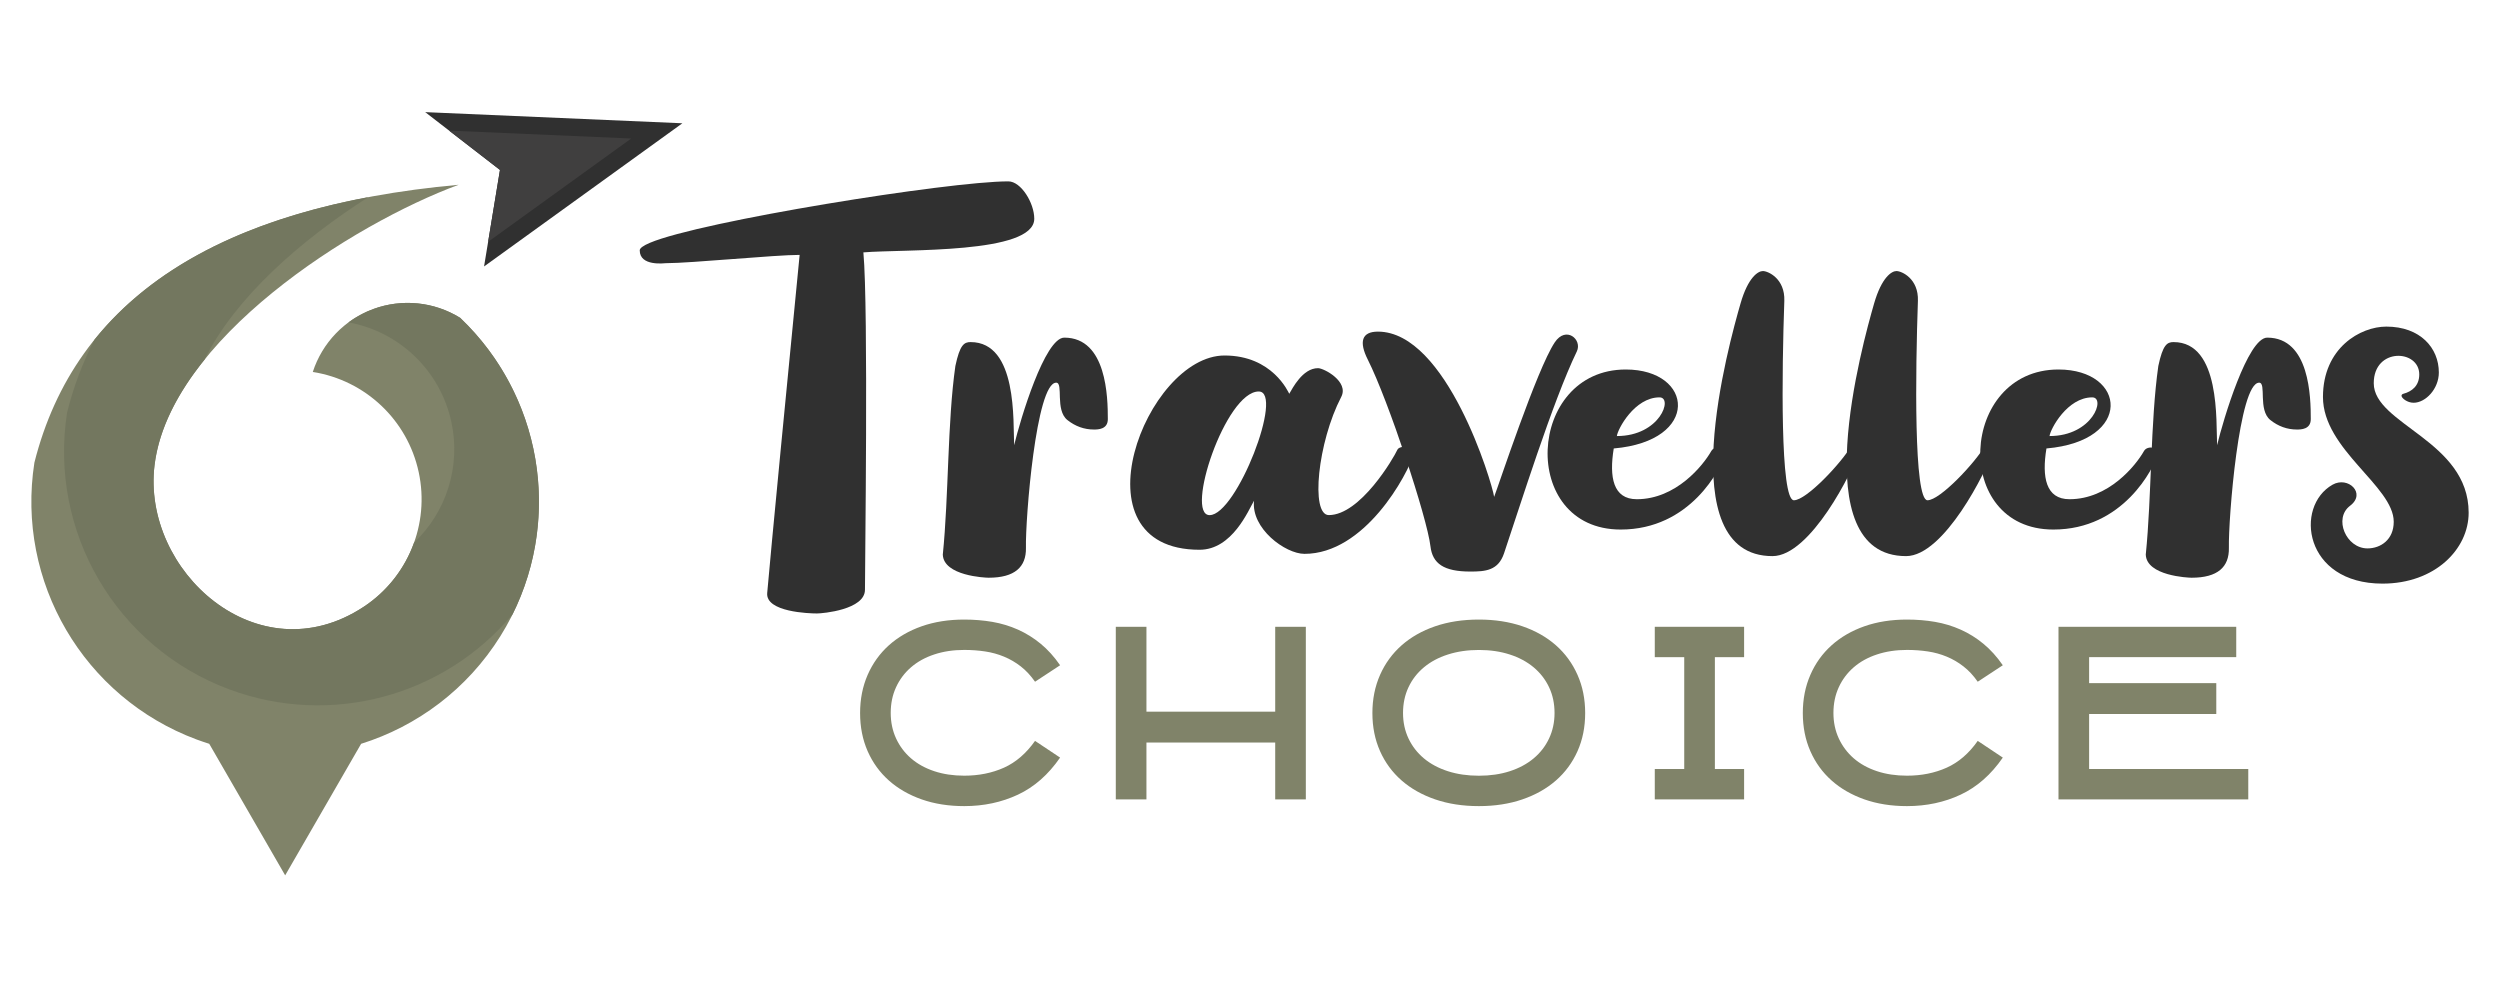 <?xml version="1.0" encoding="utf-8"?>
<!-- Generator: Adobe Illustrator 16.0.0, SVG Export Plug-In . SVG Version: 6.00 Build 0)  -->
<!DOCTYPE svg PUBLIC "-//W3C//DTD SVG 1.1//EN" "http://www.w3.org/Graphics/SVG/1.1/DTD/svg11.dtd">
<svg version="1.1" id="Calque_1" xmlns="http://www.w3.org/2000/svg" xmlns:xlink="http://www.w3.org/1999/xlink" x="0px" y="0px"
	 width="159.5px" height="63px" viewBox="0 0 159.5 63" enable-background="new 0 0 159.5 63" xml:space="preserve">
<g>
	<g>
		<path fill-rule="evenodd" clip-rule="evenodd" fill="#808369" d="M29.26,11.788C22.491,14.29,10.844,21.67,9.861,29.664
			c-0.829,6.753,6.585,13.479,13.324,9.062c2.841-1.863,4.244-5.283,3.528-8.605c-0.715-3.321-3.401-5.86-6.757-6.39
			c0.602-1.861,2.026-3.342,3.862-4.016s3.88-0.466,5.543,0.564c5.568,5.304,6.638,13.791,2.562,20.311
			c-2.111,3.376-5.299,5.74-8.884,6.865l-2.091,3.622l-2.754,4.77l-2.753-4.77l-2.092-3.623c-0.27-0.086-0.538-0.176-0.806-0.275
			C5.336,44.494,1.013,37.114,2.194,29.516C4.815,19.103,13.836,13.192,29.26,11.788z"/>
		<path fill-rule="evenodd" clip-rule="evenodd" fill="#73775F" d="M13.048,22.944c-1.709,2.117-2.901,4.393-3.187,6.72
			c-0.829,6.753,6.585,13.479,13.324,9.062c1.529-1.003,2.642-2.457,3.231-4.104c2.058-1.949,2.993-4.859,2.382-7.697
			c-0.702-3.259-3.298-5.764-6.564-6.357c0.479-0.354,1.012-0.643,1.584-0.853c1.836-0.674,3.88-0.466,5.542,0.564
			c5.178,4.933,6.466,12.618,3.342,18.914c-4.345,5.205-11.574,7.211-18.076,4.789C7.421,41.299,3.097,33.918,4.279,26.319
			c0.419-1.665,1.002-3.214,1.749-4.648c3.659-4.554,9.482-7.585,17.471-9.093C19.217,15.309,15.021,18.959,13.048,22.944z"/>
		<path fill-rule="evenodd" clip-rule="evenodd" fill="#303030" d="M31.898,10.842c-3.18-2.459-4.77-3.688-4.77-3.688
			c10.938,0.474,16.408,0.711,16.408,0.711c-8.436,6.09-12.653,9.135-12.653,9.135C31.56,12.894,31.898,10.842,31.898,10.842z"/>
		<polygon fill-rule="evenodd" clip-rule="evenodd" fill="#403F3F" points="31.898,10.842 28.655,8.334 40.271,8.837 31.143,15.427 
					"/>
	</g>
	<g>
		<g>
			<path fill="#303030" d="M55.084,16.102c0.329,3.58,0.094,20.347,0.101,21.518c0.007,1.28-2.702,1.519-3.065,1.519
				c-0.487,0-3.272-0.088-3.173-1.298c0.15-1.838,1.499-15.8,2.07-21.579c-1.584,0-6.945,0.529-8.527,0.529
				c-0.094,0-1.675,0.218-1.675-0.819c0-0.141,0.229-0.301,0.642-0.478c3.249-1.38,19.08-3.923,22.874-3.923
				c0.811,0,1.655,1.378,1.655,2.384C65.987,16.224,57.72,15.885,55.084,16.102z"/>
			<path fill="#303030" d="M70.68,26.739c0,0.657-0.624,0.665-0.886,0.665c-0.623,0-1.19-0.205-1.691-0.603
				c-0.809-0.642-0.238-2.386-0.718-2.386c-1.281,0-1.97,8.689-1.93,10.534c0.025,1.235-0.724,1.91-2.38,1.91
				c-0.229,0-2.875-0.121-2.924-1.475c0.38-3.734,0.292-8.469,0.802-12.035c0.285-1.347,0.555-1.524,0.969-1.524
				c3.012,0,2.706,5.111,2.781,6.577c0.389-1.633,1.958-6.861,3.198-6.861C70.618,21.542,70.679,25.363,70.68,26.739z"/>
			<path fill="#303030" d="M90.273,28.788c-0.493,1.603-3.231,6.548-7.047,6.548c-1.221,0-3.42-1.62-3.218-3.39
				c-0.353,0.592-1.382,3.129-3.477,3.129c-8.195,0-3.412-12.394,1.595-12.394c3.06,0,4.071,2.344,4.128,2.443
				c0.201-0.333,0.845-1.635,1.836-1.635c0.379,0,1.989,0.859,1.48,1.835c-1.503,2.891-1.97,7.539-0.793,7.539
				c2.005,0,4.13-3.625,4.373-4.164C89.305,28.357,90.361,28.501,90.273,28.788z M80.307,24.977c-2.119,0-4.729,7.888-3.132,7.888
				C78.889,32.864,81.952,24.977,80.307,24.977z"/>
			<path fill="#303030" d="M100.602,22.421c-1.544,3.189-3.648,9.933-4.645,12.883c-0.37,1.102-1.192,1.161-2.151,1.161
				c-1.686,0-2.415-0.503-2.543-1.613c-0.213-1.828-2.686-9.309-3.997-11.907c-0.577-1.143-0.389-1.788,0.646-1.788
				c4.396,0,7.283,9.636,7.414,10.543c0.259-0.654,2.72-8.137,3.866-9.855C99.911,20.764,100.966,21.663,100.602,22.421z"/>
			<path fill="#303030" d="M110.116,28.855c-0.311,1.068-2.286,4.93-6.717,4.93c-6.521,0-6.009-10.211,0.324-10.211
				c4.339,0,4.794,4.558-0.766,5.038c-0.298,1.829-0.044,3.238,1.47,3.238c2.501,0,4.23-2.149,4.753-3.073
				C109.412,28.368,110.194,28.59,110.116,28.855z M103.156,27.82c2.755,0,3.602-2.468,2.722-2.468
				C104.28,25.352,103.201,27.389,103.156,27.82z"/>
			<path fill="#303030" d="M118.636,28.753c-0.418,1.288-3.127,6.727-5.552,6.727c-6.552,0-2.775-13.565-2.038-16.118
				c0.484-1.683,1.126-2.069,1.426-2.069c0.332,0,1.418,0.482,1.368,1.904c-0.157,4.461-0.274,12.72,0.611,12.72
				c0.798,0,3.03-2.372,3.702-3.523C118.243,28.238,118.852,28.098,118.636,28.753z"/>
			<path fill="#303030" d="M127.16,28.753c-0.419,1.288-3.128,6.727-5.552,6.727c-6.554,0-2.775-13.565-2.04-16.118
				c0.486-1.683,1.127-2.069,1.426-2.069c0.333,0,1.42,0.482,1.369,1.904c-0.156,4.461-0.273,12.72,0.612,12.72
				c0.797,0,3.029-2.372,3.7-3.523C126.768,28.238,127.375,28.098,127.16,28.753z"/>
			<path fill="#303030" d="M137.721,28.855c-0.311,1.068-2.286,4.93-6.717,4.93c-6.521,0-6.009-10.211,0.325-10.211
				c4.338,0,4.794,4.558-0.766,5.038c-0.299,1.829-0.045,3.238,1.471,3.238c2.499,0,4.229-2.149,4.751-3.073
				C137.017,28.368,137.798,28.59,137.721,28.855z M130.761,27.82c2.755,0,3.602-2.468,2.724-2.468
				C131.886,25.352,130.806,27.389,130.761,27.82z"/>
			<path fill="#303030" d="M147.428,26.739c0,0.657-0.624,0.665-0.885,0.665c-0.623,0-1.19-0.205-1.69-0.603
				c-0.81-0.642-0.238-2.386-0.719-2.386c-1.281,0-1.969,8.689-1.931,10.534c0.026,1.235-0.723,1.91-2.379,1.91
				c-0.229,0-2.875-0.121-2.924-1.475c0.38-3.734,0.292-8.469,0.801-12.035c0.286-1.347,0.555-1.524,0.97-1.524
				c3.013,0,2.705,5.111,2.781,6.577c0.389-1.633,1.959-6.861,3.197-6.861C147.367,21.542,147.428,25.363,147.428,26.739z"/>
			<path fill="#303030" d="M157.5,32.709c0,2.336-2.157,4.526-5.496,4.526c-5.021,0-5.63-4.927-3.187-6.312
				c0.991-0.562,2.17,0.552,1.117,1.345c-1.067,0.804-0.259,2.72,1.112,2.72c0.839,0,1.674-0.555,1.674-1.699
				c0-2.268-4.515-4.606-4.515-7.959c0-3.139,2.391-4.493,4.042-4.493c2.169,0,3.351,1.366,3.351,2.927
				c0,1.047-0.846,1.932-1.611,1.932c-0.399,0-0.77-0.292-0.77-0.447c0-0.058,0.04-0.106,0.121-0.127
				c0.542-0.145,1.011-0.507,1.011-1.235c0-1.602-2.904-1.734-2.904,0.562C151.445,27.077,157.5,28.116,157.5,32.709z"/>
		</g>
		<g>
			<path fill="#808369" d="M61.521,51.43c-0.997,0-1.903-0.143-2.717-0.429c-0.815-0.287-1.513-0.688-2.095-1.207
				c-0.582-0.518-1.033-1.141-1.354-1.871c-0.32-0.731-0.481-1.54-0.481-2.43c0-0.887,0.161-1.699,0.481-2.434
				c0.322-0.736,0.772-1.364,1.354-1.888c0.583-0.522,1.28-0.928,2.095-1.215c0.813-0.286,1.72-0.428,2.717-0.428
				c0.621,0,1.217,0.049,1.792,0.147c0.571,0.099,1.117,0.264,1.636,0.496c0.518,0.232,1,0.532,1.45,0.903
				c0.448,0.369,0.861,0.826,1.236,1.369l-1.599,1.051c-0.278-0.395-0.58-0.721-0.91-0.977c-0.331-0.258-0.687-0.465-1.066-0.622
				c-0.38-0.158-0.783-0.269-1.208-0.333s-0.868-0.097-1.331-0.097c-0.702,0-1.341,0.097-1.917,0.289
				c-0.577,0.19-1.071,0.464-1.481,0.819c-0.41,0.355-0.728,0.777-0.954,1.271c-0.228,0.493-0.341,1.039-0.341,1.641
				c0,0.591,0.114,1.133,0.341,1.625c0.227,0.492,0.544,0.916,0.954,1.271c0.41,0.355,0.904,0.628,1.481,0.82
				c0.577,0.192,1.215,0.287,1.917,0.287c0.926,0,1.771-0.17,2.531-0.51c0.758-0.341,1.42-0.91,1.983-1.71l1.599,1.066
				c-0.751,1.088-1.646,1.875-2.686,2.363C63.906,51.186,62.765,51.43,61.521,51.43z"/>
			<path fill="#808369" d="M83.312,51.001h-1.954v-3.626h-8.215v3.626h-1.955V39.988h1.955v5.417h8.215v-5.417h1.954V51.001z"/>
			<path fill="#808369" d="M94.354,51.43c-1.026,0-1.956-0.143-2.79-0.429c-0.835-0.287-1.547-0.688-2.14-1.207
				c-0.592-0.518-1.052-1.141-1.377-1.871c-0.325-0.731-0.488-1.54-0.488-2.43c0-0.887,0.163-1.699,0.488-2.434
				c0.325-0.736,0.785-1.364,1.377-1.888c0.593-0.522,1.305-0.928,2.14-1.215c0.834-0.286,1.764-0.428,2.79-0.428
				c1.017,0,1.941,0.142,2.775,0.428c0.834,0.287,1.548,0.692,2.14,1.215c0.592,0.523,1.051,1.151,1.377,1.888
				c0.326,0.734,0.488,1.547,0.488,2.434c0,0.89-0.162,1.698-0.488,2.43c-0.326,0.73-0.785,1.354-1.377,1.871
				c-0.592,0.519-1.306,0.92-2.14,1.207C96.296,51.287,95.371,51.43,94.354,51.43z M94.354,41.468c-0.721,0-1.379,0.097-1.977,0.289
				c-0.597,0.19-1.107,0.464-1.532,0.819s-0.752,0.777-0.984,1.271c-0.231,0.493-0.348,1.039-0.348,1.641
				c0,0.591,0.116,1.133,0.348,1.625c0.232,0.492,0.56,0.916,0.984,1.271c0.425,0.355,0.936,0.628,1.532,0.82
				c0.598,0.192,1.256,0.287,1.977,0.287s1.377-0.095,1.969-0.287c0.593-0.192,1.1-0.465,1.525-0.82
				c0.423-0.354,0.752-0.778,0.983-1.271c0.232-0.492,0.349-1.034,0.349-1.625c0-0.602-0.116-1.147-0.349-1.641
				c-0.231-0.493-0.561-0.915-0.983-1.271c-0.426-0.355-0.933-0.629-1.525-0.819C95.731,41.564,95.075,41.468,94.354,41.468z"/>
			<path fill="#808369" d="M111.274,51.001h-5.699v-1.938h1.879v-7.136h-1.879v-1.938h5.699v1.938h-1.865v7.136h1.865V51.001z"/>
			<path fill="#808369" d="M121.665,51.43c-0.996,0-1.901-0.143-2.716-0.429c-0.814-0.287-1.513-0.688-2.095-1.207
				c-0.582-0.518-1.034-1.141-1.354-1.871c-0.321-0.731-0.481-1.54-0.481-2.43c0-0.887,0.16-1.699,0.481-2.434
				c0.319-0.736,0.771-1.364,1.354-1.888c0.582-0.522,1.28-0.928,2.095-1.215c0.814-0.286,1.72-0.428,2.716-0.428
				c0.622,0,1.22,0.049,1.792,0.147c0.571,0.099,1.117,0.264,1.636,0.496s1.001,0.532,1.45,0.903
				c0.448,0.369,0.861,0.826,1.236,1.369l-1.6,1.051c-0.275-0.395-0.579-0.721-0.91-0.977c-0.33-0.258-0.686-0.465-1.065-0.622
				c-0.379-0.158-0.781-0.269-1.206-0.333c-0.424-0.064-0.868-0.097-1.333-0.097c-0.699,0-1.339,0.097-1.916,0.289
				c-0.578,0.19-1.071,0.464-1.481,0.819c-0.408,0.355-0.727,0.777-0.954,1.271s-0.341,1.039-0.341,1.641
				c0,0.591,0.113,1.133,0.341,1.625s0.546,0.916,0.954,1.271c0.41,0.355,0.903,0.628,1.481,0.82
				c0.577,0.192,1.217,0.287,1.916,0.287c0.929,0,1.772-0.17,2.532-0.51c0.76-0.341,1.421-0.91,1.982-1.71l1.6,1.066
				c-0.751,1.088-1.646,1.875-2.687,2.363C124.053,51.186,122.908,51.43,121.665,51.43z"/>
			<path fill="#808369" d="M141.399,45.553h-8.113v3.51h10.154v1.938h-12.108V39.988h11.34v1.938h-9.386v1.658h8.113V45.553z"/>
		</g>
	</g>
</g>
</svg>
